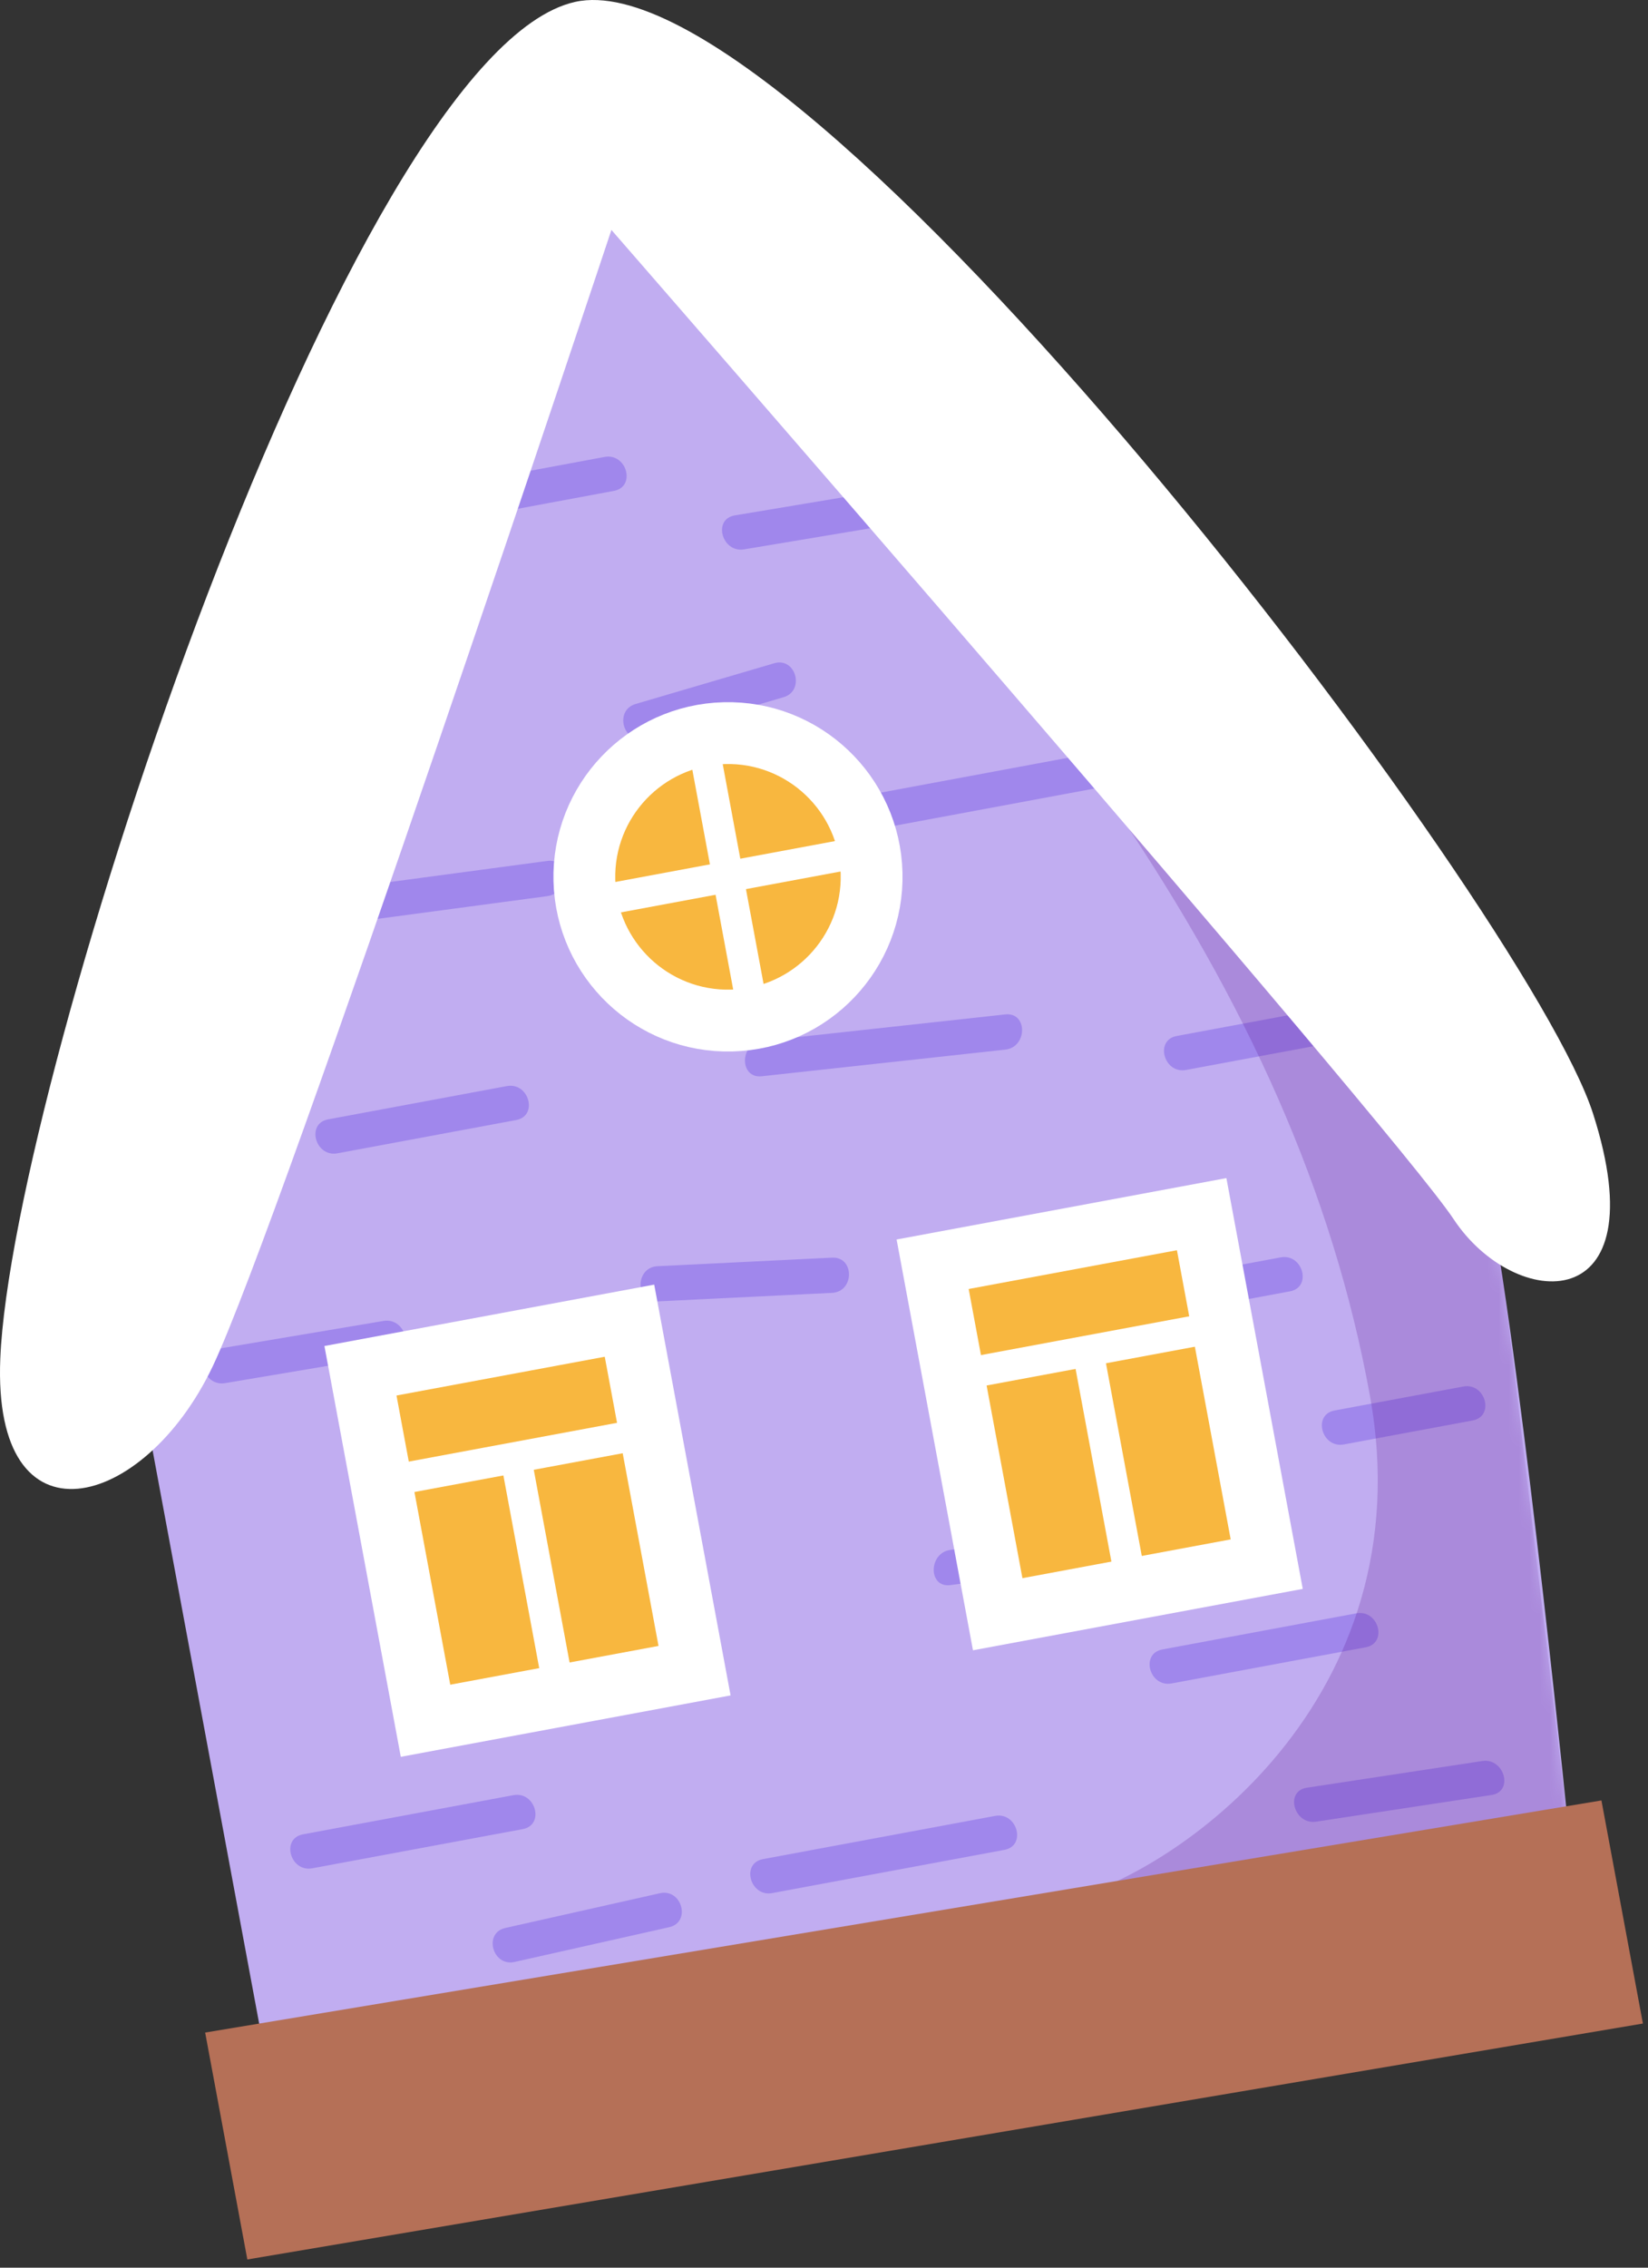 <svg width="160" height="220" viewBox="0 0 160 220" fill="none" xmlns="http://www.w3.org/2000/svg">
<rect x="0" y="0" width="160" height="220" fill="#333333" stroke="none"/>
<path d="M12.924 130.546L25.628 198.83L152.442 179.098C152.442 179.098 148.052 134.747 144.511 115.717C140.971 96.687 80.281 15.326 58.552 14.735C36.823 14.145 13.523 119.239 12.924 130.546Z" fill="#C1ADF1"/>
<mask id="mask0_3002_1905" style="mask-type:luminance" maskUnits="userSpaceOnUse" x="12" y="14" width="141" height="185">
<path d="M12.924 130.546L25.628 198.83L152.442 179.098C152.442 179.098 148.052 134.747 144.511 115.717C140.971 96.687 80.281 15.326 58.552 14.735C36.823 14.145 13.523 119.239 12.924 130.546Z" fill="white"/>
</mask>
<g mask="url(#mask0_3002_1905)">
<path d="M74.98 183.659C82.492 182.261 90.005 180.863 97.518 179.466C99.676 179.064 98.762 175.772 96.61 176.172C89.097 177.569 81.584 178.967 74.071 180.365C71.913 180.767 72.827 184.06 74.98 183.659Z" fill="#A087EC"/>
</g>
<mask id="mask1_3002_1905" style="mask-type:luminance" maskUnits="userSpaceOnUse" x="12" y="14" width="141" height="185">
<path d="M12.924 130.546L25.628 198.83L152.442 179.098C152.442 179.098 148.052 134.747 144.511 115.717C140.971 96.687 80.281 15.326 58.552 14.735C36.823 14.145 13.523 119.239 12.924 130.546Z" fill="white"/>
</mask>
<g mask="url(#mask1_3002_1905)">
<path d="M113.752 163.32C120.033 162.152 126.314 160.983 132.595 159.814C134.753 159.413 133.839 156.12 131.687 156.52C125.406 157.689 119.125 158.857 112.844 160.026C110.685 160.428 111.599 163.721 113.752 163.32Z" fill="#A087EC"/>
</g>
<mask id="mask2_3002_1905" style="mask-type:luminance" maskUnits="userSpaceOnUse" x="12" y="14" width="141" height="185">
<path d="M12.924 130.546L25.628 198.83L152.442 179.098C152.442 179.098 148.052 134.747 144.511 115.717C140.971 96.687 80.281 15.326 58.552 14.735C36.823 14.145 13.523 119.239 12.924 130.546Z" fill="white"/>
</mask>
<g mask="url(#mask2_3002_1905)">
<path d="M130.478 140.134C134.645 139.359 138.811 138.584 142.978 137.809C145.136 137.407 144.222 134.114 142.07 134.515C137.903 135.29 133.737 136.065 129.57 136.84C127.411 137.242 128.325 140.535 130.478 140.134Z" fill="#A087EC"/>
</g>
<mask id="mask3_3002_1905" style="mask-type:luminance" maskUnits="userSpaceOnUse" x="12" y="14" width="141" height="185">
<path d="M12.924 130.546L25.628 198.83L152.442 179.098C152.442 179.098 148.052 134.747 144.511 115.717C140.971 96.687 80.281 15.326 58.552 14.735C36.823 14.145 13.523 119.239 12.924 130.546Z" fill="white"/>
</mask>
<g mask="url(#mask3_3002_1905)">
<path d="M92.274 153.78C97.15 153.131 102.026 152.481 106.902 151.831C109.05 151.545 109.078 148.126 106.902 148.415C102.026 149.065 97.15 149.715 92.274 150.365C90.126 150.651 90.098 154.071 92.274 153.78Z" fill="#A087EC"/>
</g>
<mask id="mask4_3002_1905" style="mask-type:luminance" maskUnits="userSpaceOnUse" x="12" y="14" width="141" height="185">
<path d="M12.924 130.546L25.628 198.83L152.442 179.098C152.442 179.098 148.052 134.747 144.511 115.717C140.971 96.687 80.281 15.326 58.552 14.735C36.823 14.145 13.523 119.239 12.924 130.546Z" fill="white"/>
</mask>
<g mask="url(#mask4_3002_1905)">
<path d="M108.788 128.341C114.273 127.321 119.758 126.3 125.243 125.28C127.401 124.878 126.487 121.586 124.335 121.986C118.85 123.006 113.365 124.027 107.88 125.047C105.722 125.448 106.636 128.741 108.788 128.341Z" fill="#A087EC"/>
</g>
<mask id="mask5_3002_1905" style="mask-type:luminance" maskUnits="userSpaceOnUse" x="12" y="14" width="141" height="185">
<path d="M12.924 130.546L25.628 198.83L152.442 179.098C152.442 179.098 148.052 134.747 144.511 115.717C140.971 96.687 80.281 15.326 58.552 14.735C36.823 14.145 13.523 119.239 12.924 130.546Z" fill="white"/>
</mask>
<g mask="url(#mask5_3002_1905)">
<path d="M115.15 103.802C119.959 102.907 124.769 102.012 129.578 101.117C131.737 100.716 130.822 97.423 128.67 97.823C123.861 98.718 119.051 99.613 114.242 100.508C112.083 100.909 112.997 104.202 115.15 103.802Z" fill="#A087EC"/>
</g>
<mask id="mask6_3002_1905" style="mask-type:luminance" maskUnits="userSpaceOnUse" x="12" y="14" width="141" height="185">
<path d="M12.924 130.546L25.628 198.83L152.442 179.098C152.442 179.098 148.052 134.747 144.511 115.717C140.971 96.687 80.281 15.326 58.552 14.735C36.823 14.145 13.523 119.239 12.924 130.546Z" fill="white"/>
</mask>
<g mask="url(#mask6_3002_1905)">
<path d="M63.835 126.257C69.483 125.981 75.132 125.705 80.78 125.429C82.968 125.322 82.981 121.906 80.78 122.013C75.132 122.289 69.483 122.565 63.835 122.842C61.647 122.949 61.634 126.365 63.835 126.257Z" fill="#A087EC"/>
</g>
<mask id="mask7_3002_1905" style="mask-type:luminance" maskUnits="userSpaceOnUse" x="12" y="14" width="141" height="185">
<path d="M12.924 130.546L25.628 198.83L152.442 179.098C152.442 179.098 148.052 134.747 144.511 115.717C140.971 96.687 80.281 15.326 58.552 14.735C36.823 14.145 13.523 119.239 12.924 130.546Z" fill="white"/>
</mask>
<g mask="url(#mask7_3002_1905)">
<path d="M73.957 104.415C81.838 103.554 89.719 102.693 97.6 101.831C99.762 101.595 99.787 98.176 97.6 98.415C89.719 99.277 81.838 100.138 73.957 100.999C71.795 101.236 71.771 104.654 73.957 104.415Z" fill="#A087EC"/>
</g>
<mask id="mask8_3002_1905" style="mask-type:luminance" maskUnits="userSpaceOnUse" x="12" y="14" width="141" height="185">
<path d="M12.924 130.546L25.628 198.83L152.442 179.098C152.442 179.098 148.052 134.747 144.511 115.717C140.971 96.687 80.281 15.326 58.552 14.735C36.823 14.145 13.523 119.239 12.924 130.546Z" fill="white"/>
</mask>
<g mask="url(#mask8_3002_1905)">
<path d="M30.323 181.254C37.133 179.988 43.942 178.72 50.752 177.454C52.91 177.052 51.996 173.759 49.844 174.16C43.034 175.426 36.224 176.694 29.415 177.96C27.257 178.362 28.17 181.655 30.323 181.254Z" fill="#A087EC"/>
</g>
<mask id="mask9_3002_1905" style="mask-type:luminance" maskUnits="userSpaceOnUse" x="12" y="14" width="141" height="185">
<path d="M12.924 130.546L25.628 198.83L152.442 179.098C152.442 179.098 148.052 134.747 144.511 115.717C140.971 96.687 80.281 15.326 58.552 14.735C36.823 14.145 13.523 119.239 12.924 130.546Z" fill="white"/>
</mask>
<g mask="url(#mask9_3002_1905)">
<path d="M45.312 154.434C51.579 153.364 57.847 152.295 64.114 151.225C66.276 150.856 65.359 147.564 63.206 147.931C56.938 149.001 50.671 150.07 44.404 151.14C42.241 151.509 43.158 154.801 45.312 154.434Z" fill="#A087EC"/>
</g>
<mask id="mask10_3002_1905" style="mask-type:luminance" maskUnits="userSpaceOnUse" x="12" y="14" width="141" height="185">
<path d="M12.924 130.546L25.628 198.83L152.442 179.098C152.442 179.098 148.052 134.747 144.511 115.717C140.971 96.687 80.281 15.326 58.552 14.735C36.823 14.145 13.523 119.239 12.924 130.546Z" fill="white"/>
</mask>
<g mask="url(#mask10_3002_1905)">
<path d="M21.856 134.186C27.284 133.273 32.712 132.36 38.139 131.446C40.302 131.083 39.385 127.79 37.231 128.152C31.804 129.065 26.376 129.979 20.948 130.892C18.785 131.257 19.702 134.549 21.856 134.186Z" fill="#A087EC"/>
</g>
<mask id="mask11_3002_1905" style="mask-type:luminance" maskUnits="userSpaceOnUse" x="12" y="14" width="141" height="185">
<path d="M12.924 130.546L25.628 198.83L152.442 179.098C152.442 179.098 148.052 134.747 144.511 115.717C140.971 96.687 80.281 15.326 58.552 14.735C36.823 14.145 13.523 119.239 12.924 130.546Z" fill="white"/>
</mask>
<g mask="url(#mask11_3002_1905)">
<path d="M32.764 111.89C38.548 110.814 44.331 109.738 50.115 108.662C52.273 108.26 51.359 104.967 49.207 105.368C43.423 106.444 37.64 107.52 31.856 108.596C29.698 108.998 30.611 112.29 32.764 111.89Z" fill="#A087EC"/>
</g>
<mask id="mask12_3002_1905" style="mask-type:luminance" maskUnits="userSpaceOnUse" x="12" y="14" width="141" height="185">
<path d="M12.924 130.546L25.628 198.83L152.442 179.098C152.442 179.098 148.052 134.747 144.511 115.717C140.971 96.687 80.281 15.326 58.552 14.735C36.823 14.145 13.523 119.239 12.924 130.546Z" fill="white"/>
</mask>
<g mask="url(#mask12_3002_1905)">
<path d="M62.617 71.592C67.101 70.275 71.586 68.958 76.07 67.641C78.174 67.022 77.278 63.725 75.162 64.347C70.678 65.664 66.193 66.981 61.709 68.298C59.605 68.916 60.501 72.215 62.617 71.592Z" fill="#A087EC"/>
</g>
<mask id="mask13_3002_1905" style="mask-type:luminance" maskUnits="userSpaceOnUse" x="12" y="14" width="141" height="185">
<path d="M12.924 130.546L25.628 198.83L152.442 179.098C152.442 179.098 148.052 134.747 144.511 115.717C140.971 96.687 80.281 15.326 58.552 14.735C36.823 14.145 13.523 119.239 12.924 130.546Z" fill="white"/>
</mask>
<g mask="url(#mask13_3002_1905)">
<path d="M36.468 89.172C42.024 88.428 47.58 87.684 53.136 86.94C55.283 86.652 55.312 83.233 53.136 83.524C47.58 84.268 42.024 85.012 36.468 85.756C34.322 86.044 34.293 89.464 36.468 89.172Z" fill="#A087EC"/>
</g>
<mask id="mask14_3002_1905" style="mask-type:luminance" maskUnits="userSpaceOnUse" x="12" y="14" width="141" height="185">
<path d="M12.924 130.546L25.628 198.83L152.442 179.098C152.442 179.098 148.052 134.747 144.511 115.717C140.971 96.687 80.281 15.326 58.552 14.735C36.823 14.145 13.523 119.239 12.924 130.546Z" fill="white"/>
</mask>
<g mask="url(#mask14_3002_1905)">
<path d="M85.949 80.28C93.038 78.961 100.128 77.642 107.218 76.323C109.376 75.922 108.462 72.629 106.31 73.029C99.22 74.348 92.13 75.668 85.041 76.986C82.883 77.387 83.797 80.68 85.949 80.28Z" fill="#A087EC"/>
</g>
<mask id="mask15_3002_1905" style="mask-type:luminance" maskUnits="userSpaceOnUse" x="12" y="14" width="141" height="185">
<path d="M12.924 130.546L25.628 198.83L152.442 179.098C152.442 179.098 148.052 134.747 144.511 115.717C140.971 96.687 80.281 15.326 58.552 14.735C36.823 14.145 13.523 119.239 12.924 130.546Z" fill="white"/>
</mask>
<g mask="url(#mask15_3002_1905)">
<path d="M46.733 50.019C51.024 49.221 55.316 48.422 59.606 47.624C61.765 47.223 60.85 43.93 58.698 44.33C54.407 45.128 50.116 45.927 45.825 46.725C43.667 47.127 44.581 50.42 46.733 50.019Z" fill="#A087EC"/>
</g>
<mask id="mask16_3002_1905" style="mask-type:luminance" maskUnits="userSpaceOnUse" x="12" y="14" width="141" height="185">
<path d="M12.924 130.546L25.628 198.83L152.442 179.098C152.442 179.098 148.052 134.747 144.511 115.717C140.971 96.687 80.281 15.326 58.552 14.735C36.823 14.145 13.523 119.239 12.924 130.546Z" fill="white"/>
</mask>
<g mask="url(#mask16_3002_1905)">
<path d="M72.243 53.297C77.298 52.453 82.352 51.609 87.407 50.765C89.57 50.404 88.653 47.112 86.499 47.471C81.444 48.315 76.39 49.159 71.335 50.003C69.172 50.364 70.089 53.656 72.243 53.297Z" fill="#A087EC"/>
</g>
<mask id="mask17_3002_1905" style="mask-type:luminance" maskUnits="userSpaceOnUse" x="12" y="14" width="141" height="185">
<path d="M12.924 130.546L25.628 198.83L152.442 179.098C152.442 179.098 148.052 134.747 144.511 115.717C140.971 96.687 80.281 15.326 58.552 14.735C36.823 14.145 13.523 119.239 12.924 130.546Z" fill="white"/>
</mask>
<g mask="url(#mask17_3002_1905)">
<path d="M127.783 176.731C133.46 175.868 139.138 175.005 144.815 174.141C146.981 173.812 146.06 170.52 143.907 170.847C138.229 171.71 132.552 172.573 126.875 173.437C124.709 173.766 125.629 177.058 127.783 176.731Z" fill="#A087EC"/>
</g>
<mask id="mask18_3002_1905" style="mask-type:luminance" maskUnits="userSpaceOnUse" x="12" y="14" width="141" height="185">
<path d="M12.924 130.546L25.628 198.83L152.442 179.098C152.442 179.098 148.052 134.747 144.511 115.717C140.971 96.687 80.281 15.326 58.552 14.735C36.823 14.145 13.523 119.239 12.924 130.546Z" fill="white"/>
</mask>
<g mask="url(#mask18_3002_1905)">
<path d="M49.965 190.34C54.967 189.216 59.97 188.092 64.973 186.968C67.117 186.487 66.209 183.193 64.065 183.674C59.062 184.798 54.06 185.922 49.056 187.045C46.913 187.528 47.82 190.822 49.965 190.34Z" fill="#A087EC"/>
</g>
<mask id="mask19_3002_1905" style="mask-type:luminance" maskUnits="userSpaceOnUse" x="12" y="14" width="141" height="185">
<path d="M12.924 130.546L25.628 198.83L152.442 179.098C152.442 179.098 148.052 134.747 144.511 115.717C140.971 96.687 80.281 15.326 58.552 14.735C36.823 14.145 13.523 119.239 12.924 130.546Z" fill="white"/>
</mask>
<g mask="url(#mask19_3002_1905)">
<path opacity="0.2" d="M133.002 135.408C125.793 95.604 99.131 61.842 60.143 22.181L106.827 59.263L145.825 122.963L152.031 175.415L102.645 184.596C102.164 184.706 101.703 184.791 101.265 184.852L102.645 184.596C114.388 181.916 138.322 164.777 133.002 135.408Z" fill="#520484"/>
</g>
<path d="M0.029 131.787C1.151 104.668 33.969 5.025 55.844 0.183C77.721 -4.659 148.234 88.001 154.664 108.037C161.094 128.074 147.036 127.215 141.127 118.277C135.217 109.339 59.361 22.306 59.361 22.306C59.361 22.306 27.303 118.606 20.638 132.585C13.973 146.565 -0.743 150.461 0.029 131.787Z" fill="white"/>
<path d="M71.032 99.009C78.732 98.814 84.815 92.413 84.62 84.714C84.424 77.014 78.023 70.931 70.324 71.126C62.624 71.322 56.541 77.722 56.736 85.422C56.932 93.122 63.333 99.205 71.032 99.009Z" fill="#F8B73F" stroke="white" stroke-width="6" stroke-miterlimit="10"/>
<path d="M68.123 71.347L73.224 98.769" stroke="white" stroke-width="3" stroke-miterlimit="10"/>
<path d="M56.962 87.608L84.384 82.507" stroke="white" stroke-width="3" stroke-miterlimit="10"/>
<path d="M61.115 128.127L34.996 132.986L41.313 166.941L67.432 162.082L61.115 128.127Z" fill="#F8B73F" stroke="white" stroke-width="6" stroke-miterlimit="10"/>
<path d="M50.073 141.393L54.377 164.528" stroke="white" stroke-width="3" stroke-miterlimit="10"/>
<path d="M37.013 143.822L63.133 138.963" stroke="white" stroke-width="3" stroke-miterlimit="10"/>
<path d="M116.666 117.793L90.547 122.652L96.864 156.606L122.983 151.747L116.666 117.793Z" fill="#F8B73F" stroke="white" stroke-width="6" stroke-miterlimit="10"/>
<path d="M105.626 131.058L109.93 154.193" stroke="white" stroke-width="3" stroke-miterlimit="10"/>
<path d="M92.567 133.488L118.686 128.628" stroke="white" stroke-width="3" stroke-miterlimit="10"/>
<path d="M159.505 196.315L24.013 219.205L19.918 197.19L155.479 174.672L159.505 196.315Z" fill="#B57057"/>
</svg>
